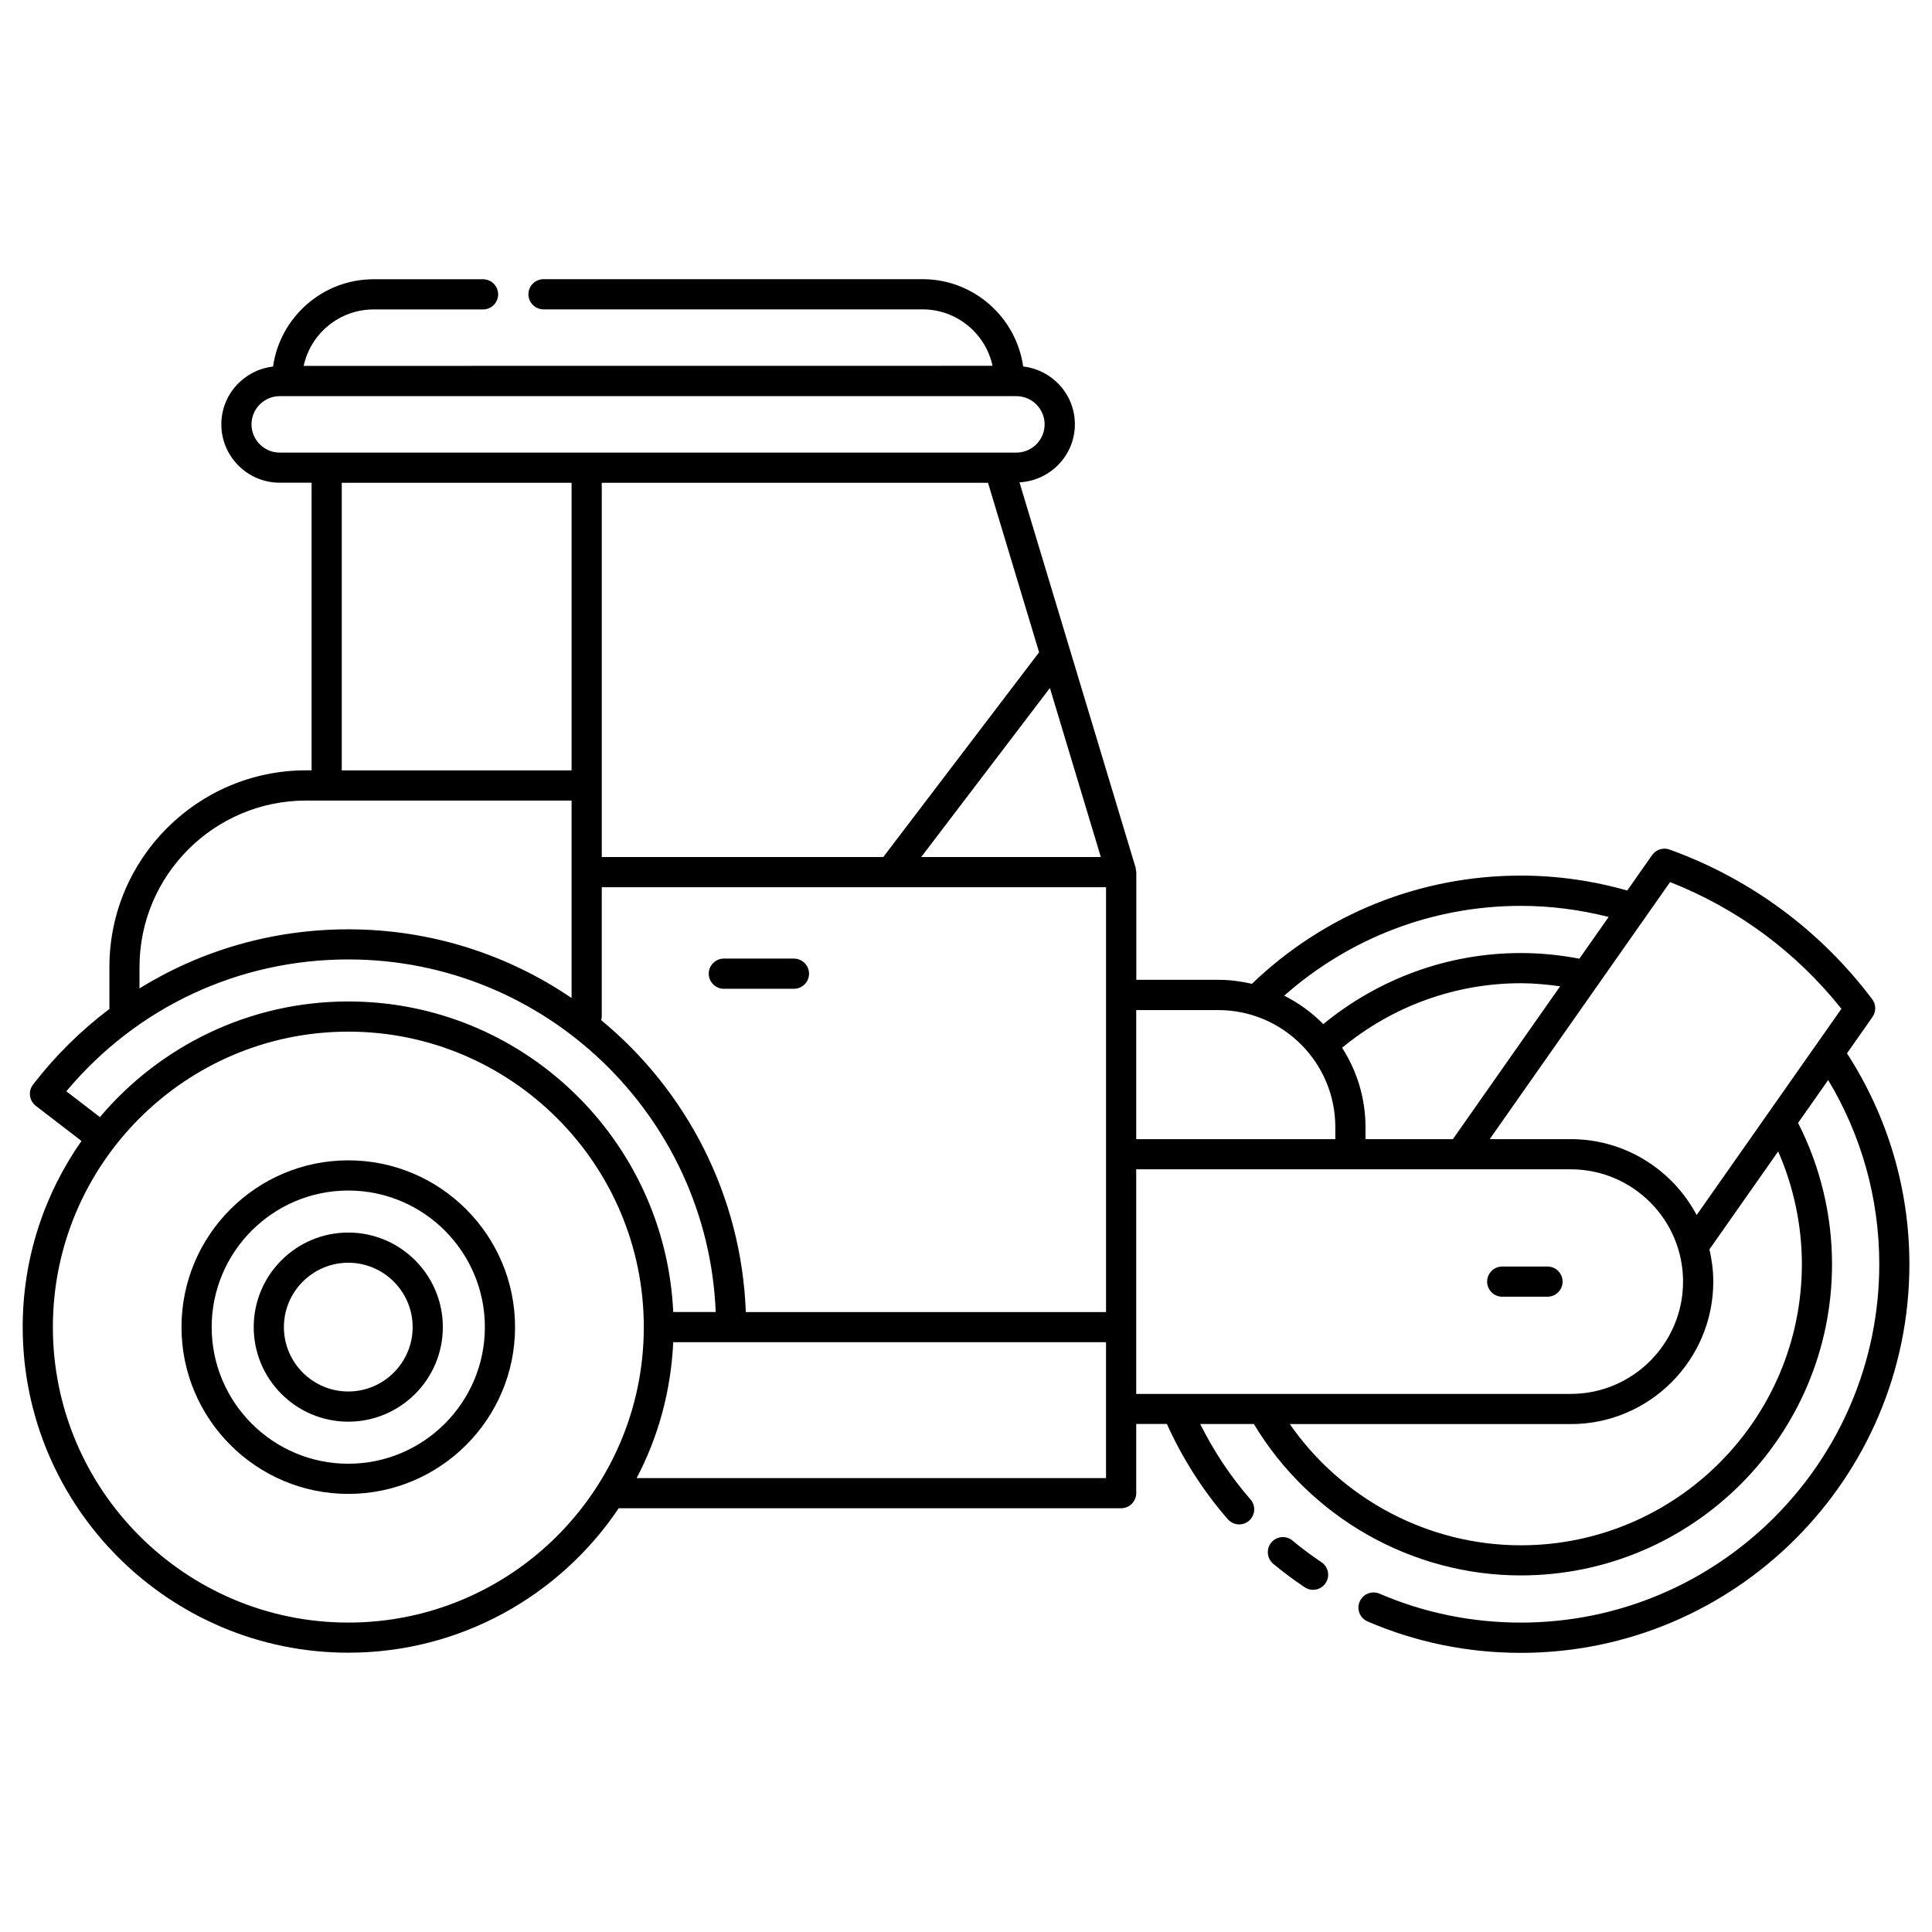 <?xml version="1.0" encoding="UTF-8"?>
<svg width="1200pt" height="1200pt" version="1.1" viewBox="0 0 1200 1200" xmlns="http://www.w3.org/2000/svg">
 <path d="m802.82 956.86c-3.984-3.281-9.891-2.766-13.219 1.266-3.281 3.984-2.719 9.891 1.266 13.219 6.234 5.156 12.797 10.078 19.5 14.531 1.594 1.078 3.422 1.594 5.203 1.594 3 0 6-1.453 7.781-4.172 2.906-4.312 1.734-10.125-2.578-12.984-6.188-4.125-12.234-8.672-18-13.406z"/>
 <path d="m1147.2 654.24 15.844-22.594c2.344-3.328 2.25-7.781-0.188-11.016-32.203-42.75-75.703-74.859-125.86-92.953-3.984-1.453-8.438 0-10.828 3.422l-15.469 22.031c-21.375-6.094-43.594-9.281-66.047-9.281-62.672 0-121.92 23.859-167.06 67.219-6.703-1.547-13.641-2.484-20.812-2.484h-51v-66.938c0-0.469-0.188-0.891-0.281-1.359-0.047-0.469 0-0.891-0.141-1.359l-72.141-239.34c19.125-1.031 34.406-16.734 34.406-36.094 0-18.562-14.062-33.75-32.109-35.859-4.359-30.609-30.703-54.234-62.484-54.234h-235.45c-5.156 0-9.375 4.219-9.375 9.375s4.219 9.375 9.375 9.375h235.45c21.281 0 39.141 15.047 43.453 35.062l-427.87 0.047c4.312-20.016 22.172-35.062 43.453-35.062h67.969c5.156 0 9.375-4.219 9.375-9.375s-4.219-9.375-9.375-9.375h-67.969c-31.781 0-58.125 23.625-62.484 54.234-18.047 2.109-32.109 17.297-32.109 35.859 0 20.016 16.266 36.281 36.281 36.281h19.781v178.64h-3.422c-67.359 0-122.16 54.797-122.16 122.16v26.062c-17.578 13.266-33.562 28.969-47.438 46.969-1.5 1.969-2.203 4.453-1.875 6.938 0.328 2.484 1.594 4.688 3.562 6.234l28.406 21.844c-22.969 32.812-36.516 72.609-36.516 115.59 0 111.52 90.75 202.26 202.26 202.26 69.891 0 131.63-35.672 167.95-89.719h312.05c5.156 0 9.375-4.219 9.375-9.375v-42.984h19.031c9.703 21.422 22.312 41.344 37.828 59.156 1.875 2.109 4.453 3.234 7.078 3.234 2.203 0 4.359-0.75 6.141-2.297 3.891-3.422 4.312-9.328 0.891-13.219-12.422-14.25-22.828-30-31.219-46.828h33.328c34.828 58.031 98.062 94.031 165.79 94.031 106.59 0 193.31-86.719 193.31-193.31 0-30.516-7.312-60.75-21.094-87.75l18.703-26.625c20.719 34.5 31.734 73.734 31.734 114.38 0 122.72-99.844 222.61-222.61 222.61-30.469 0-60-6.047-87.797-17.953-4.734-2.062-10.266 0.141-12.328 4.922-2.062 4.734 0.141 10.266 4.922 12.328 30.094 12.938 62.109 19.5 95.156 19.5 133.08 0 241.36-108.28 241.36-241.36 0-46.828-13.5-91.969-38.766-131.02zm-109.88-106.36c41.766 16.406 78.328 43.406 106.41 78.703l-89.906 128.11c-14.859-27.984-44.297-47.156-78.188-47.156h-50.344zm-189.19 159.66v-7.5c0-18.141-5.391-35.016-14.531-49.266 31.219-25.781 70.359-40.078 111.05-40.078 8.156 0 16.312 0.797 24.375 1.922l-66.609 94.922zm96.469-144.89c18.516 0 36.797 2.391 54.562 6.891l-18.188 25.922c-11.953-2.297-24.188-3.516-36.375-3.516-44.906 0-88.125 15.75-122.68 44.156-7.031-7.172-15.234-13.125-24.281-17.672 40.688-35.906 92.391-55.781 147-55.781zm-187.87 64.734c40.031 0 72.656 32.578 72.656 72.656v7.5h-123.66v-80.156zm-293.48 187.55c-2.719-72.891-37.172-137.86-89.906-181.36 0.188-0.703 0.422-1.406 0.422-2.156v-80.344h313.22v263.86zm150.42-515.06 31.734 105.28-96.797 127.18h-174.84v-232.45zm70.078 232.45h-111.56l79.922-105zm-527.53-268.74c0-9.656 7.875-17.531 17.531-17.531h457.55c9.656 0 17.531 7.875 17.531 17.531s-7.875 17.531-17.531 17.531h-457.55c-9.656 0-17.531-7.875-17.531-17.531zm56.062 36.281h142.74v178.64h-142.74zm-125.63 300.79c0-57.047 46.406-103.41 103.41-103.41h164.95v122.63c-39.562-26.906-87.281-42.656-138.66-42.656-46.734 0-91.312 12.938-129.71 36.703zm-45.422 77.156c43.594-52.172 106.88-81.891 175.13-81.891 122.76 0 223.26 97.406 228.19 219h-26.391c-4.969-107.16-93.422-192.89-201.79-192.89-61.828 0-117.19 27.938-154.31 71.812l-20.859-16.031zm175.13 330c-101.2 0-183.52-82.312-183.52-183.52s82.312-183.52 183.52-183.52 183.52 82.312 183.52 183.52-82.312 183.52-183.52 183.52zm179.06-89.719c13.406-25.453 21.328-54.094 22.734-84.422h268.82v84.422zm310.31-93.797v-98.016h269.9c38.438 0 69.75 31.266 69.75 69.75 0 38.438-31.266 69.75-69.75 69.75h-269.9zm413.44-39.047c0 96.234-78.281 174.56-174.56 174.56-57.328 0-111.05-28.547-143.48-75.281h174.52c48.797 0 88.5-39.703 88.5-88.5 0-6.891-0.891-13.594-2.391-20.016l42.703-60.844c9.609 21.984 14.719 45.938 14.719 70.125z"/>
 <path d="m961.18 786.66h-28.125c-5.156 0-9.375 4.219-9.375 9.375s4.219 9.375 9.375 9.375h28.125c5.156 0 9.375-4.219 9.375-9.375s-4.219-9.375-9.375-9.375z"/>
 <path d="m216.32 720.71c-57.094 0-103.59 46.453-103.59 103.59 0 57.094 46.453 103.59 103.59 103.59 57.094 0 103.59-46.453 103.59-103.59 0-57.094-46.453-103.59-103.59-103.59zm0 188.44c-46.781 0-84.844-38.062-84.844-84.844s38.062-84.844 84.844-84.844 84.844 38.062 84.844 84.844-38.062 84.844-84.844 84.844z"/>
 <path d="m216.32 765.56c-32.391 0-58.734 26.344-58.734 58.734s26.344 58.734 58.734 58.734 58.734-26.344 58.734-58.734-26.344-58.734-58.734-58.734zm0 98.719c-22.031 0-39.984-17.953-39.984-39.984s17.953-39.984 39.984-39.984 39.984 17.953 39.984 39.984-17.953 39.984-39.984 39.984z"/>
 <path d="m493.13 595.4h-43.547c-5.156 0-9.375 4.219-9.375 9.375s4.219 9.375 9.375 9.375h43.547c5.156 0 9.375-4.219 9.375-9.375s-4.219-9.375-9.375-9.375z"/>
</svg>
